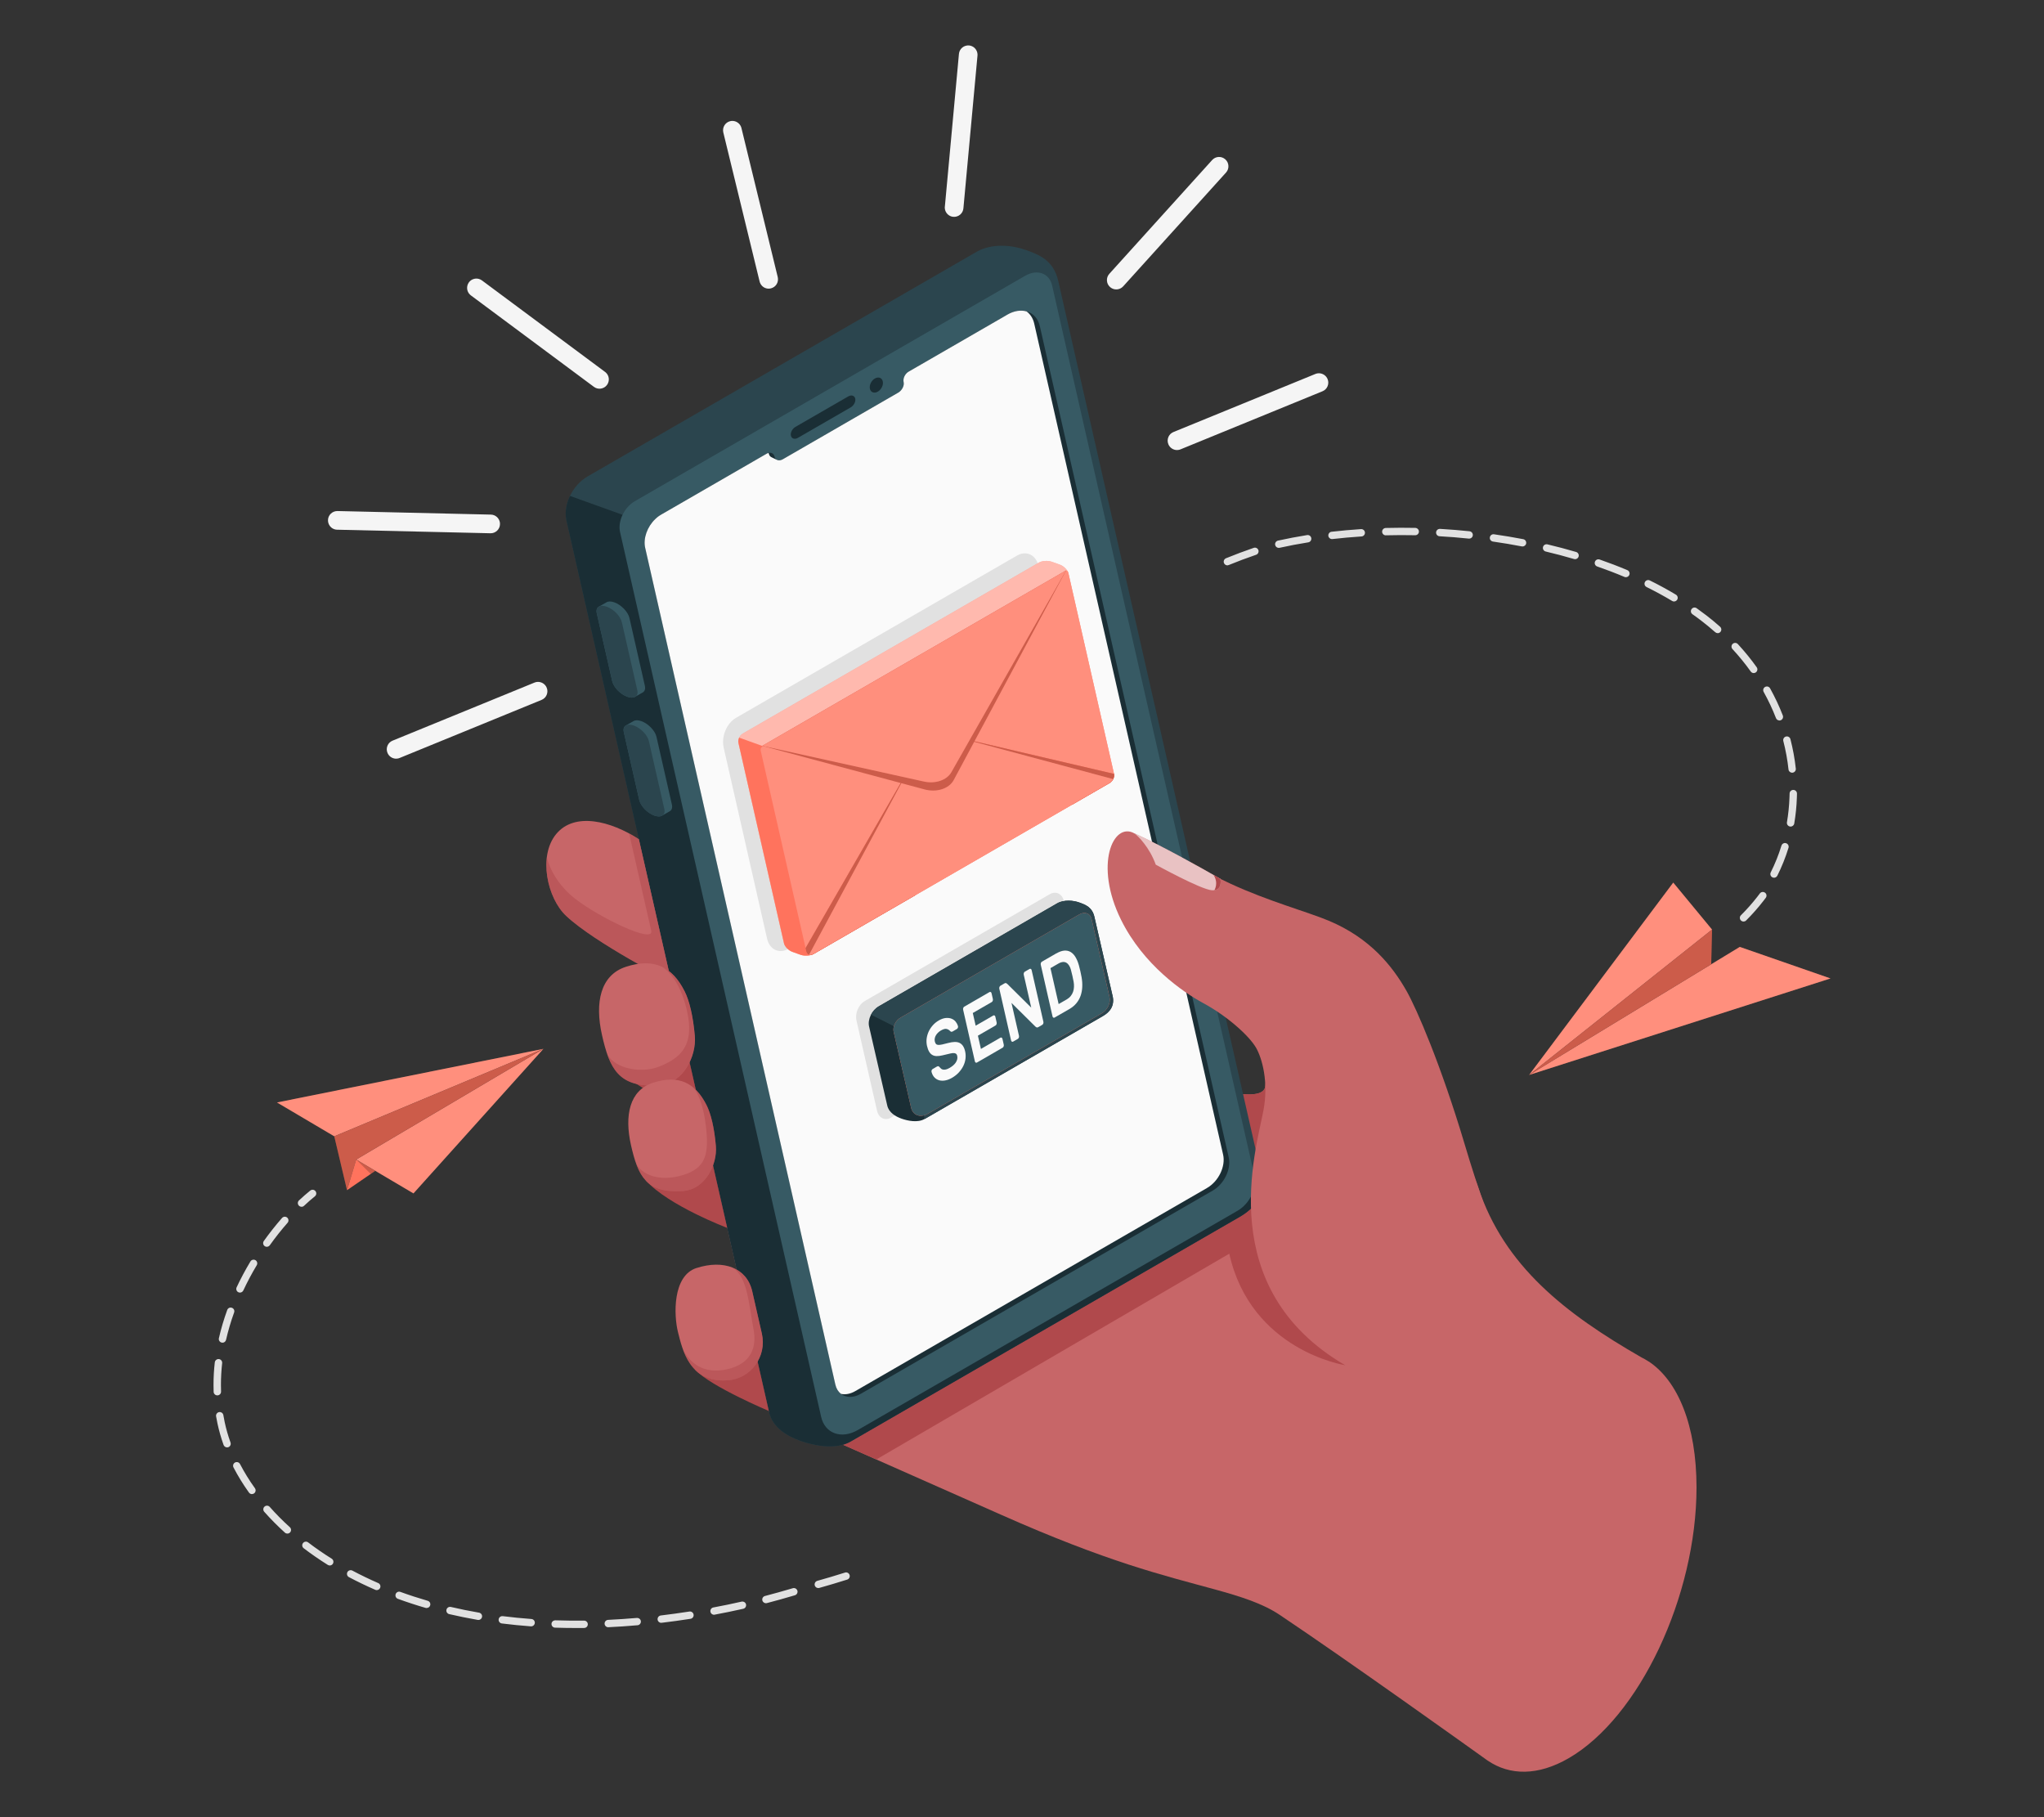 <?xml version="1.0" encoding="UTF-8"?>
<svg id="Layer_2" data-name="Layer 2" xmlns="http://www.w3.org/2000/svg" viewBox="0 0 540 480">
  <rect x="0" y="0" width="540" height="480" fill="#333333" stroke="none"/>
  <defs>
    <style>
      .cls-1, .cls-2, .cls-3, .cls-4, .cls-5, .cls-6, .cls-7, .cls-8, .cls-9, .cls-10, .cls-11, .cls-12, .cls-13, .cls-14, .cls-15 {
        stroke-width: 0px;
      }

      .cls-1, .cls-14 {
        fill: #b0494c;
      }

      .cls-2 {
        fill: #ff735d;
      }

      .cls-3 {
        fill: #375a64;
      }

      .cls-4 {
        fill: #e1e1e1;
      }

      .cls-5 {
        fill: #2b454e;
      }

      .cls-6, .cls-12, .cls-15 {
        fill: #fff;
      }

      .cls-6, .cls-14 {
        opacity: .5;
      }

      .cls-7 {
        fill: #c76668;
      }

      .cls-8 {
        fill: #f5f5f5;
      }

      .cls-9 {
        fill: none;
      }

      .cls-10, .cls-15 {
        opacity: .2;
      }

      .cls-11 {
        fill: #1a2e35;
      }

      .cls-12 {
        opacity: .6;
      }

      .cls-13 {
        fill: #fafafa;
      }
    </style>
  </defs>
  <g id="Layer_2-2" data-name="Layer 2">
    <g>
      <g>
        <g id="Device">
          <g>
            <path class="cls-7" d="M435.56,359.64h0c-.06-.04-.12-.08-.18-.11-.56-.36-1.13-.69-1.71-.97-20.28-11.64-36.24-24.19-43.09-44.79-7.79-23.41-55.46-43.81-56.28-27.03-.84,17.15-165.5-65.06-165.5-65.06l34.4,151.32s28.33,12.49,61.22,27.09c28.23,12.54,42.74,15.97,56.48,19.73,7.07,1.94,12.74,3.77,17.15,6.72,17.98,12.03,50.67,35.43,54.62,38.26.11.08.22.16.34.24.03.02.06.04.06.04h0c5.82,3.94,13.24,4.03,21.33-.64,18.67-10.78,33.8-42.81,33.8-71.55,0-16.4-4.93-28.16-12.63-33.26Z"/>
            <path class="cls-1" d="M340.22,306.43l1.3-18.81c-1.46-1.09-3.53-2.96-5.64-4.84-.94.97-1.5,2.27-1.58,3.96-.19,3.82-8.5,2.71-21.3-1.32t0,0l7.47,32.3-102.66,61.73c3.94,1.74,8.61,3.8,13.7,6.06l93.25-54.35c5.74,25.66,30.61,29.45,30.61,29.45l-15.15-54.17Z"/>
          </g>
          <g id="Mobile">
            <g>
              <path class="cls-5" d="M333.13,309.79l-53.54-235.53c-1.29-5.66-5.19-7.01-8.67-8.26-3.48-1.25-8.87-1.81-12.89.5l-102.8,59.35c-4.02,2.32-6.52,7.52-5.58,11.62l53.54,235.53c.93,4.1,4.73,6.32,8.21,7.57,3.48,1.25,9.34,2.51,13.35.19l102.8-59.35c4.02-2.32,6.88-5.91,5.58-11.62Z"/>
              <path class="cls-11" d="M326.31,312.31l-105.71,61.03-53.72-236.49-16.3-5.86c-1.01,2.1-1.4,4.43-.94,6.48l53.54,235.53c.93,4.1,4.73,6.32,8.21,7.57,3.48,1.25,9.34,2.51,13.35.19l102.8-59.35c2.51-1.45,4.84-3.54,5.61-6.63,0,0-.5-.18-.5-.18l-6.35-2.29Z"/>
            </g>
            <path class="cls-3" d="M270.83,72.85l-103.1,59.53c-2.81,1.62-4.57,5.29-3.92,8.15l53.13,233.74c1,4.4,5.36,5.96,9.67,3.47l100.36-57.94c3.18-1.84,5.18-5.99,4.44-9.24l-53.45-235.15c-.74-3.25-3.95-4.4-7.12-2.56Z"/>
            <g>
              <path class="cls-11" d="M274.72,86.19l49.89,219.51c.7,3.09-1.19,7.04-4.21,8.78l-92.94,53.66c-3.03,1.76-6.06.67-6.76-2.43l-50.24-221.01c-.57-2.51.56-5.58,2.64-7.58.16-.15.32-.3.49-.45.35-.28.71-.53,1.09-.75l26.14-15.09s.76-.44,1.7-.98c.94-.55,1.88-.21,2.1.75.22.96,1.21,1.27,2.22.69l30.47-17.59c1-.58,1.65-1.83,1.43-2.79-.2-.9.3-2.03,1.13-2.63.06-.04.12-.07.17-.11l25.57-14.76.54-.32c3.83-2.21,7.68-.82,8.56,3.08Z"/>
              <path class="cls-13" d="M318.92,313.77c3.02-1.74,4.92-5.69,4.21-8.78l-49.9-219.51c-.32-1.43-1.05-2.51-2.02-3.22-1.49-.43-3.28-.19-5.07.84l-.54.32-25.57,14.76c-.06.03-.12.07-.17.11-.83.59-1.34,1.73-1.13,2.63.22.96-.43,2.21-1.43,2.79l-30.47,17.59c-.53.31-1.06.37-1.47.21-.29-.11-1.28-.62-1.53-.73-.34-.15-.59-.44-.69-.87-.02-.09-.05-.17-.09-.26-.18.04-.36.1-.54.21-.94.54-1.7.98-1.7.98l-26.14,15.09c-.38.22-.75.47-1.09.75-.17.15-.32.3-.49.45-2.08,2-3.21,5.07-2.64,7.58l50.24,221.01c.24,1.08.77,1.9,1.48,2.46,1.14.26,2.47.04,3.81-.74l92.94-53.66Z"/>
              <g>
                <path class="cls-11" d="M210.13,112.77l13.97-8.06c.83-.48,1.66-.22,1.84.57.18.8-.35,1.83-1.18,2.32l-13.97,8.06c-.83.48-1.66.22-1.84-.57-.18-.8.35-1.83,1.18-2.32Z"/>
                <path class="cls-11" d="M231.13,99.98c.94-.54,1.88-.2,2.09.75.22.96-.37,2.17-1.31,2.72-.94.54-1.88.2-2.09-.75-.22-.96.37-2.17,1.3-2.72Z"/>
              </g>
            </g>
            <g>
              <g>
                <path class="cls-3" d="M166.29,163.23c-.37-1.61-2.15-3.46-3.98-4.12-.88-.32-1.61-.3-2.09-.01-.34.2-1.67.94-2.02,1.15-.51.3-.73.91-.54,1.74l4.08,17.93c.37,1.61,2.15,3.46,3.98,4.12.84.3,1.54.3,2.02.05.37-.2,1.73-.98,2.08-1.19.51-.3.73-.91.55-1.74l-4.08-17.93Z"/>
                <path class="cls-5" d="M164.29,164.38l4.08,17.93c.37,1.61-.82,2.39-2.65,1.73-1.83-.66-3.61-2.5-3.98-4.12l-4.08-17.93c-.37-1.61.82-2.39,2.65-1.73,1.83.66,3.61,2.5,3.98,4.12Z"/>
              </g>
              <g>
                <path class="cls-3" d="M173.43,194.61c-.37-1.61-2.15-3.46-3.98-4.12-.88-.32-1.61-.3-2.09-.01-.34.2-1.67.94-2.02,1.15-.51.3-.73.91-.54,1.74l4.08,17.93c.37,1.61,2.15,3.46,3.98,4.12.84.3,1.54.3,2.02.05.37-.2,1.73-.98,2.08-1.19.51-.3.73-.91.55-1.74l-4.08-17.93Z"/>
                <path class="cls-5" d="M171.43,195.77l4.08,17.93c.37,1.61-.82,2.39-2.65,1.73-1.83-.66-3.61-2.5-3.98-4.12l-4.08-17.93c-.37-1.61.82-2.39,2.65-1.73,1.83.66,3.61,2.5,3.98,4.12Z"/>
              </g>
            </g>
          </g>
          <g id="Thumb">
            <path class="cls-7" d="M410.77,364.98c-7.96-17.28-17.37-41.05-23.71-62.36-6.34-21.31-12.82-36.22-15.5-40.92-3.67-6.45-9.54-13.9-20.53-18.5-5.56-2.33-15.98-5.16-25.89-9.75-10-4.63-19.94-10.31-25.51-13.35-5.56-3.05-10.66,8.33-3.45,22.89,5.89,11.89,16.38,19.1,21.72,21.99,6.36,3.44,12.09,8.6,13.93,11.77,1.55,2.69,3.4,8.98,1.94,16.66-2.03,10.6-13.16,46.9,21.59,67.2l13.71,29.79,41.69-25.42Z"/>
            <path class="cls-7" d="M305.34,228.4s11.9,6.56,14.82,6.76c2.93.2,2.25-3.02,2.25-3.02h-.01c-5.54-3.19-15.77-8.89-22.76-12.05,1.04.72,4.06,3.74,5.7,8.31Z"/>
            <path class="cls-12" d="M305.34,228.4s11.9,6.56,14.82,6.76c2.93.2,2.25-3.02,2.25-3.02h-.01c-5.54-3.19-15.77-8.89-22.76-12.05,1.04.72,4.06,3.74,5.7,8.31Z"/>
            <path class="cls-1" d="M322.41,232.15h-.01s-1.22-.8-1.79-1.03c1.41,2.17.21,4.03.21,4.03h0c2.19-.32,1.59-3,1.59-3Z"/>
          </g>
          <g id="Fingers">
            <g>
              <g>
                <path class="cls-7" d="M168.79,221.68c-7.43-4.84-16.98-7.25-21.84-1.39-4.85,5.86-2.35,16.97,2.61,21.63,7.61,7.16,27.79,17.46,27.79,17.46l-8.57-37.7Z"/>
                <path class="cls-14" d="M168.79,221.68c-.84-.54-1.7-1.06-2.58-1.53h0s5.03,22.15,5.84,25.71c.81,3.56-13.83-3.56-20.13-8.48-6.09-4.76-7.36-10.52-7.44-10.91-.69,5.61,1.57,12.14,5.08,15.45,7.61,7.16,27.79,17.46,27.79,17.46l-8.57-37.7Z"/>
              </g>
              <path class="cls-1" d="M183.67,361.84c4.15,4.43,19.44,10.86,19.44,10.86l-6.67-29.36-12.77,18.49Z"/>
              <path class="cls-1" d="M164.99,283.75c4.38,4.68,20.51,11.46,20.51,11.46l-7.04-30.97-13.47,19.51Z"/>
              <path class="cls-1" d="M170.68,311.88c6.03,6.63,21.44,12.46,21.44,12.46l-6.59-28.98-14.85,16.52Z"/>
            </g>
            <g>
              <path class="cls-7" d="M165.33,255.38c7.5-2.44,12.28,0,15.55,6.48,1.24,2.45,2.24,6.55,2.69,11.82.44,5.27-3,12.48-9.43,12.98-.1,0-.21.02-.31.02-10.43.65-12.8-4.49-14.78-13.22-1.98-8.72-.38-15.91,6.29-18.08Z"/>
              <path class="cls-14" d="M174.82,255.35c.66.35,4.63,2.8,6.66,11.59,2.22,9.62-2.16,12.71-7.29,14.78-5.13,2.07-13.07.38-14.17-4.44h0c1.93,6.37,4.99,9.95,13.79,9.4.11,0,.21-.01.31-.02,6.43-.5,9.87-7.71,9.43-12.98-.44-5.27-1.45-9.37-2.69-11.82-1.61-3.18-3.58-5.38-6.05-6.51Z"/>
            </g>
            <g>
              <path class="cls-7" d="M172.47,286.02c6.85-2.23,11.22,0,14.2,5.92,1.13,2.24,2.05,5.98,2.45,10.79.41,4.81-2.74,11.4-8.62,11.86-.09,0-.19.01-.29.02-9.53.6-11.69-4.11-13.5-12.07-1.81-7.97-.35-14.53,5.75-16.52Z"/>
              <path class="cls-14" d="M182.97,287.12c1.32,1.24,2.85,4.67,3.51,10.26.86,7.31.12,11.13-6.02,13-6.37,1.94-11.03-.16-12.43-3.15,1.8,5.06,4.74,7.85,12.2,7.38.1,0,.19-.01.29-.02,5.87-.46,9.02-7.04,8.62-11.86-.41-4.81-1.32-8.56-2.45-10.79-1.05-2.07-2.27-3.68-3.7-4.82Z"/>
            </g>
            <g>
              <path class="cls-7" d="M183.99,334.95c7.11-2.31,13.32-.1,14.74,6.14l2.55,11.2c1.36,5.96-2.84,11.83-8.94,12.3-.1,0-.2.01-.3.02-9.89.62-11.75-8.12-12.91-12.67-1.15-4.55-1.46-14.94,4.86-17Z"/>
              <path class="cls-14" d="M193.6,334.86c3.93,2.6,4.22,9.63,5.49,16.35.88,4.66-.65,9.04-6.97,10.47-6.32,1.44-10.02-1.78-11.74-5.36h0c1.51,4.24,4.46,8.75,11.66,8.3.1,0,.2-.01.3-.02,6.1-.47,10.3-6.34,8.94-12.3l-2.55-11.2c-.7-3.08-2.57-5.17-5.13-6.23Z"/>
            </g>
          </g>
        </g>
        <g id="Message">
          <g>
            <path class="cls-4" d="M208.32,250.62l74.22-42.85c2.47-1.42,3.93-4.94,3.27-7.85l-11.47-50.47c-.66-2.91-3.2-4.11-5.67-2.69l-74.22,42.85c-2.47,1.42-3.93,4.94-3.27,7.85l11.47,50.47c.66,2.91,3.2,4.11,5.67,2.69Z"/>
            <path class="cls-2" d="M195.08,196.2c-.2-.86.33-1.96,1.17-2.44l78.22-45.16c.84-.49,2.37-.58,3.41-.21l2.12.76c1.04.37,2.04,1.38,2.24,2.24l12.05,53c.2.86-.33,1.96-1.17,2.44l-78.22,45.16c-.84.49-2.38.58-3.41.2l-2.12-.76c-1.04-.37-2.04-1.38-2.24-2.24l-12.05-53Z"/>
            <path class="cls-6" d="M195.08,196.2c-.2-.86.33-1.96,1.17-2.44l78.22-45.16c.84-.49,2.37-.58,3.41-.21l2.12.76c1.04.37,2.04,1.38,2.24,2.24l12.05,53c.2.86-.33,1.96-1.17,2.44l-78.22,45.16c-.84.49-2.38.58-3.41.2l-2.12-.76c-1.04-.37-2.04-1.38-2.24-2.24l-12.05-53Z"/>
            <path class="cls-2" d="M203.56,197.82l-8.28-2.98c-.21.44-.29.93-.2,1.36l12.05,53c.2.86,1.2,1.87,2.24,2.24l2.12.76c1.04.37,2.57.28,3.41-.2l.86-.5-12.2-53.68Z"/>
            <path class="cls-2" d="M282.26,151.4l12.05,53c.1.44,0,.95-.22,1.4-.19.37-.46.71-.8.94l-.06.04s-.06.05-.1.06l-78.22,45.16h-.01c-.41.24-.81.29-1.14.18-.36-.12-.63-.41-.73-.86l-12.05-53c-.2-.86.54-1.45,1.65-1.31l38.28,4.71,5.01.62c1.11.13,2.39-.35,2.86-1.09l4.17-6.48,28.09-43.59c.47-.73,1.02-.64,1.22.23Z"/>
            <path class="cls-15" d="M282.26,151.4l12.05,53c.1.44,0,.95-.22,1.4-.19.37-.46.71-.8.94l-.06.04s-.06.05-.1.06l-78.22,45.16h-.01c-.41.24-.81.29-1.14.18-.36-.12-.63-.41-.73-.86l-12.05-53c-.2-.86.54-1.45,1.65-1.31l38.28,4.71,5.01.62c1.11.13,2.39-.35,2.86-1.09l4.17-6.48,28.09-43.59c.47-.73,1.02-.64,1.22.23Z"/>
            <path class="cls-2" d="M293.13,206.84s.06-.04.1-.06l.06-.04c.34-.24.61-.57.8-.94.23-.44.32-.94.22-1.38l-41.36-9.66,30.27,17.8,9.91-5.72Z"/>
            <path class="cls-2" d="M293.13,206.84s.06-.04.1-.06l.06-.04c.34-.24.61-.57.8-.94.23-.44.32-.94.22-1.38l-41.36-9.66,30.27,17.8,9.91-5.72Z"/>
            <path class="cls-10" d="M293.13,206.84s.06-.04.1-.06l.06-.04c.34-.24.61-.57.8-.94.23-.44.32-.94.22-1.38l-41.36-9.66,30.27,17.8,9.91-5.72Z"/>
            <path class="cls-2" d="M213.02,251.32c.1.45.38.74.73.86.33.11.73.06,1.14-.17h.01s26.93-15.55,26.93-15.55l-.94-34.73-28.08,48.72.2.88Z"/>
            <path class="cls-2" d="M213.02,251.32c.1.45.38.74.73.86.33.11.73.06,1.14-.17h.01s26.93-15.55,26.93-15.55l-.94-34.73-28.08,48.72.2.88Z"/>
            <path class="cls-10" d="M213.02,251.32c.1.45.38.74.73.86.33.11.73.06,1.14-.17h.01s26.93-15.55,26.93-15.55l-.94-34.73-28.08,48.72.2.88Z"/>
            <path class="cls-2" d="M294.08,205.8c-.19.37-.46.71-.8.94l-.06.04-78.32,45.22h-.01c-.41.24-.81.29-1.14.18l29.79-55.37c1.23-2.29,4.54-3.36,7.76-2.49l42.78,11.48Z"/>
            <path class="cls-15" d="M294.08,205.8c-.19.37-.46.71-.8.94l-.06.04-78.32,45.22h-.01c-.41.24-.81.29-1.14.18l29.79-55.37c1.23-2.29,4.54-3.36,7.76-2.49l42.78,11.48Z"/>
          </g>
          <path class="cls-2" d="M201.39,197.01l42.88,11.51c3.19.86,6.47-.2,7.68-2.47l29.69-55.37-80.25,46.33Z"/>
          <path class="cls-10" d="M201.39,197.01l42.88,11.51c3.19.86,6.47-.2,7.68-2.47l29.69-55.37-80.25,46.33Z"/>
          <path class="cls-2" d="M201.39,197.01l42.69,9.43c3.04.67,6.06-.35,7.26-2.47l30.3-53.3-80.25,46.33Z"/>
          <path class="cls-15" d="M201.39,197.01l42.69,9.43c3.04.67,6.06-.35,7.26-2.47l30.3-53.3-80.25,46.33Z"/>
        </g>
        <g id="Button">
          <path class="cls-4" d="M235.44,295.18l48.89-28.22c1.63-.94,2.59-3.25,2.15-5.17l-5.43-23.81c-.44-1.92-2.11-2.71-3.73-1.77l-48.89,28.23c-1.63.94-2.59,3.25-2.15,5.17l5.43,23.81c.44,1.92,2.11,2.71,3.73,1.77Z"/>
          <g>
            <path class="cls-11" d="M293.93,263.06l-4.8-20.87c-.59-2.59-2.38-3.21-3.97-3.79s-4.06-.83-5.9.23l-47.1,27.19c-1.84,1.06-2.98,3.45-2.56,5.32l4.8,20.87c.43,1.88,2.17,2.9,3.76,3.47,1.59.57,4.28,1.15,6.12.09l47.1-27.19c1.84-1.06,3.15-2.71,2.56-5.32Z"/>
            <path class="cls-5" d="M293.93,263.06l-4.8-20.87c-.59-2.59-2.38-3.21-3.97-3.79-1.59-.57-4.06-.83-5.9.23l-47.1,27.19c-.87.5-1.58,1.31-2.04,2.21l6.05,3.05,2.67-.46,5.44,24.96,47.1-27.19c1.84-1.06,3.15-2.71,2.56-5.32Z"/>
            <path class="cls-2" d="M285.12,241.55l-47.23,27.27c-1.29.74-2.1,2.42-1.8,3.73l4.61,20.05c.46,2.02,2.45,2.73,4.43,1.59l45.97-26.54c1.46-.84,2.37-2.74,2.03-4.23l-4.76-20.69c-.34-1.49-1.81-2.02-3.26-1.17Z"/>
            <path class="cls-3" d="M285.12,241.55l-47.23,27.27c-1.29.74-2.1,2.42-1.8,3.73l4.61,20.05c.46,2.02,2.45,2.73,4.43,1.59l45.97-26.54c1.46-.84,2.37-2.74,2.03-4.23l-4.76-20.69c-.34-1.49-1.81-2.02-3.26-1.17Z"/>
          </g>
          <g>
            <path class="cls-13" d="M247.95,269.58c.69-.4,1.33-.63,1.92-.68.58-.05,1.09.01,1.53.19.44.18.8.44,1.08.79.28.35.48.73.6,1.12.05.16.04.32-.02.48-.06.16-.15.27-.27.33l-1.08.63c-.18.1-.32.13-.43.09-.11-.04-.22-.12-.32-.23-.23-.26-.54-.43-.91-.51-.37-.08-.87.06-1.49.42-.27.16-.52.34-.74.56-.23.22-.41.45-.56.7-.15.25-.25.51-.3.78-.06.27-.05.54,0,.81.07.32.18.56.33.71.14.15.35.23.62.24.27.01.6-.03,1.02-.12.41-.09.92-.22,1.53-.38.66-.18,1.25-.27,1.75-.28.51-.01.94.07,1.3.25.36.18.66.45.91.82.24.37.43.84.56,1.42.14.63.17,1.28.09,1.94-.08.66-.27,1.29-.57,1.9-.29.61-.7,1.18-1.2,1.73-.51.55-1.11,1.02-1.8,1.42-.58.33-1.15.56-1.72.67-.57.12-1.1.11-1.59-.01-.49-.12-.92-.37-1.28-.73-.36-.36-.63-.85-.8-1.45-.05-.16-.04-.32.02-.48.06-.16.15-.27.27-.33l1.08-.63c.18-.1.32-.14.43-.11.11.03.22.11.32.25.11.14.24.27.39.4.14.12.32.2.53.24.21.04.45.03.74-.03.28-.06.62-.2,1.01-.43.31-.18.6-.38.88-.61.27-.23.5-.48.69-.75.18-.27.32-.56.4-.85.08-.3.09-.6.02-.93-.07-.31-.2-.52-.39-.63-.19-.11-.45-.15-.77-.13-.33.03-.72.11-1.18.23-.46.12-1,.25-1.61.38-.56.13-1.05.19-1.49.18-.44,0-.82-.11-1.15-.3s-.61-.48-.84-.87c-.23-.39-.41-.89-.56-1.53-.14-.63-.17-1.28-.09-1.93.09-.65.27-1.28.54-1.86.28-.59.64-1.14,1.09-1.64.45-.51.97-.93,1.55-1.26Z"/>
            <path class="cls-13" d="M264.3,274.1c.11-.07.22-.07.33,0,.11.06.18.17.21.33l.34,1.5c.04.16.02.31-.03.47-.06.16-.14.27-.26.34l-6.8,3.93c-.11.07-.22.07-.33,0-.11-.06-.18-.17-.21-.33l-3.1-13.62c-.04-.15-.02-.31.03-.47.06-.16.14-.27.26-.34l6.68-3.86c.11-.07.22-.07.33,0,.11.06.18.17.21.33l.34,1.5c.04.16.02.31-.03.47-.06.16-.14.27-.26.34l-5.01,2.89.76,3.35,4.66-2.69c.11-.07.22-.07.33,0,.11.06.18.17.21.33l.34,1.5c.04.15.02.31-.03.47-.06.16-.14.27-.26.34l-4.66,2.69.8,3.5,5.13-2.96Z"/>
            <path class="cls-13" d="M274.27,271.32c-.18.1-.32.12-.45.04-.12-.07-.21-.13-.27-.18l-6.33-6.27,1.98,8.69c.03.16.02.31-.03.47-.06.16-.14.27-.26.34l-1.26.73c-.11.07-.22.07-.33,0-.11-.06-.18-.17-.21-.33l-3.1-13.62c-.04-.16-.02-.31.03-.47.06-.16.14-.27.26-.34l1.09-.63c.18-.1.32-.12.45-.04.12.07.21.13.27.18l6.33,6.27-1.98-8.69c-.04-.15-.02-.31.03-.47.06-.16.14-.27.26-.34l1.26-.72c.11-.07.22-.07.33,0,.11.06.18.17.21.33l3.1,13.62c.04.16.02.31-.03.47-.06.16-.14.27-.26.34l-1.08.63Z"/>
            <path class="cls-13" d="M279.08,251.84c.76-.44,1.46-.69,2.08-.74.63-.05,1.18.07,1.68.36.49.29.92.73,1.28,1.33.36.6.67,1.33.91,2.19.28,1.02.51,2.06.71,3.12.16.91.22,1.78.18,2.61-.04.83-.19,1.61-.44,2.33-.26.72-.63,1.38-1.12,1.97-.49.59-1.11,1.1-1.85,1.53l-3.91,2.25c-.11.07-.22.07-.33,0-.11-.06-.18-.17-.21-.33l-3.1-13.62c-.04-.15-.02-.31.03-.47s.14-.27.26-.34l3.83-2.21ZM282.94,256.2c-.12-.44-.28-.82-.48-1.14-.2-.32-.43-.57-.71-.74-.28-.17-.6-.24-.95-.21s-.76.16-1.2.42l-2.08,1.2,2.16,9.49,2.15-1.24c.42-.25.77-.54,1.04-.88.27-.34.48-.71.62-1.11.14-.4.22-.83.24-1.28.02-.46-.01-.92-.09-1.38-.2-1.06-.43-2.1-.71-3.12Z"/>
          </g>
        </g>
        <path id="Lines" class="cls-8" d="M308.67,117.35c.18.43.47.8.85,1.07.69.49,1.58.6,2.37.27l37.5-15.34c.61-.25,1.09-.72,1.34-1.33.25-.61.26-1.28,0-1.89-.16-.4-.42-.74-.77-1.01l-.08-.06c-.69-.49-1.58-.6-2.37-.28l-37.5,15.34c-.61.25-1.09.72-1.34,1.33-.25.61-.26,1.28,0,1.89ZM102.37,198.87c.18.43.47.8.85,1.07.69.49,1.58.6,2.37.27l37.5-15.34c.61-.25,1.09-.72,1.34-1.33.25-.61.26-1.28,0-1.89-.16-.4-.42-.74-.77-1.01l-.08-.06c-.69-.49-1.58-.6-2.37-.28l-37.5,15.34c-.61.25-1.09.72-1.34,1.33-.25.61-.26,1.28,0,1.89ZM292.44,74.11c.03.66.32,1.26.81,1.7l.08.07c1.02.85,2.51.74,3.4-.24l27.17-30.06c.44-.49.67-1.12.63-1.78-.03-.66-.32-1.26-.81-1.7l-.08-.07c-1.02-.85-2.51-.74-3.4.24l-27.17,30.06c-.44.49-.67,1.12-.63,1.78ZM249.61,54.59c-.08.91.34,1.79,1.12,2.3.34.22.71.35,1.11.38.66.06,1.3-.14,1.8-.56.51-.42.82-1.01.88-1.67l3.72-40.35c.08-.87-.32-1.73-1.03-2.24l-.08-.05c-.34-.22-.71-.35-1.11-.39-1.35-.12-2.56.87-2.68,2.23l-3.72,40.35ZM191.09,34.99l9.59,39.37c.11.45.35.86.68,1.19.61.59,1.47.83,2.3.62.64-.16,1.18-.55,1.52-1.11.34-.56.44-1.23.29-1.87l-9.59-39.37c-.1-.42-.31-.8-.61-1.11l-.07-.07c-.61-.59-1.47-.83-2.3-.63-.64.16-1.18.55-1.52,1.11-.34.56-.44,1.23-.29,1.87ZM123.89,74.57c-.74,1-.63,2.4.27,3.25.07.07.15.13.23.2l32.52,24.17c.53.39,1.18.56,1.83.46.65-.1,1.23-.44,1.62-.97.52-.71.63-1.65.28-2.45-.13-.3-.32-.58-.56-.8-.07-.07-.15-.13-.23-.19l-32.53-24.17c-.53-.39-1.18-.56-1.83-.46-.65.1-1.22.44-1.62.97ZM131.79,137.21c-.14-.26-.33-.49-.55-.68-.44-.38-.98-.59-1.56-.6l-40.51-.94c-.66-.01-1.28.23-1.76.68-.48.46-.75,1.07-.76,1.73-.02.73.29,1.43.85,1.92.44.38.98.59,1.56.6l40.51.94c.66.02,1.28-.23,1.76-.68.48-.46.75-1.07.76-1.73.01-.43-.09-.86-.3-1.23Z"/>
        <g id="Paper_Plane" data-name="Paper Plane">
          <g>
            <polygon class="cls-2" points="94.1 306.29 143.56 277.05 109.23 315.23 94.1 306.29"/>
            <polygon class="cls-15" points="94.1 306.29 143.56 277.05 109.23 315.23 94.1 306.29"/>
            <polygon class="cls-2" points="143.56 277.05 88.31 300.15 73.18 291.21 143.56 277.05"/>
            <polygon class="cls-15" points="143.56 277.05 88.31 300.15 73.18 291.21 143.56 277.05"/>
            <polygon class="cls-2" points="88.31 300.15 91.68 314.38 94.1 306.29 143.56 277.05 88.31 300.15"/>
            <polygon class="cls-10" points="88.31 300.15 91.68 314.38 94.1 306.29 143.56 277.05 88.31 300.15"/>
            <polygon class="cls-2" points="91.68 314.38 99.14 309.27 94.1 306.29 91.68 314.38"/>
            <polygon class="cls-10" points="94.1 306.29 99.14 309.27 97.95 310.09 94.1 306.29"/>
          </g>
          <g>
            <path class="cls-4" d="M79.66,318.76c-.26,0-.52-.1-.71-.31-.37-.39-.35-1.01.04-1.37,1-.94,2-1.81,2.98-2.6.42-.33,1.03-.27,1.37.15.34.42.27,1.03-.15,1.37-.95.76-1.91,1.6-2.87,2.51-.19.18-.43.26-.67.26Z"/>
            <path class="cls-4" d="M152.32,430.03c-1.92,0-3.81-.03-5.68-.09-.54-.02-.96-.47-.94-1,.02-.53.43-.91,1-.94,2.48.08,5.02.11,7.61.08h.01c.53,0,.97.43.97.96,0,.54-.42.98-.96.98-.67,0-1.35.01-2.02.01ZM160.7,429.83c-.52,0-.95-.41-.97-.93-.03-.54.39-.99.93-1.02,2.49-.12,5.04-.29,7.6-.51.53-.02,1.01.35,1.05.88.05.53-.35,1.01-.88,1.05-2.58.23-5.16.4-7.68.52-.02,0-.03,0-.05,0ZM140.31,429.59s-.05,0-.07,0c-2.57-.19-5.15-.45-7.66-.76-.53-.07-.91-.55-.84-1.09.07-.53.55-.9,1.09-.84,2.48.31,5.03.57,7.56.75.54.04.94.51.9,1.04-.04.51-.46.9-.97.9ZM174.69,428.66c-.49,0-.91-.36-.96-.86-.06-.53.32-1.02.85-1.08,2.48-.3,5.02-.65,7.55-1.04.52-.09,1.03.28,1.11.81.08.53-.28,1.03-.81,1.11-2.55.4-5.12.75-7.62,1.05-.04,0-.08,0-.12,0ZM188.78,426.52c-.51.07-.99-.27-1.09-.79-.1-.53.25-1.04.78-1.13,2.45-.45,4.96-.97,7.46-1.54.53-.09,1.04.21,1.16.73.12.52-.21,1.04-.73,1.16-2.53.57-5.06,1.09-7.54,1.55-.02,0-.03,0-.05,0ZM202.48,423.47c-.48.07-.95-.24-1.07-.72-.14-.52.18-1.05.7-1.18,2.41-.63,4.88-1.32,7.34-2.05.5-.16,1.05.14,1.21.65.15.51-.14,1.06-.65,1.21-2.48.74-4.97,1.43-7.41,2.07-.04.01-.08.02-.11.02ZM216.33,419.47c-.48.07-.95-.22-1.08-.7-.14-.52.16-1.05.68-1.2,2.4-.67,4.86-1.4,7.3-2.18.5-.17,1.06.12,1.22.63.16.51-.12,1.06-.63,1.22-2.46.78-4.94,1.52-7.37,2.2-.04.01-.08.02-.11.02ZM126.39,427.9c-.06,0-.11,0-.17-.01-2.57-.45-5.11-.96-7.55-1.53-.52-.12-.85-.65-.72-1.17.12-.52.65-.84,1.17-.72,2.4.56,4.91,1.07,7.44,1.51.53.09.88.6.79,1.12-.08.47-.49.81-.96.81ZM112.72,424.76c-.09,0-.18-.01-.27-.04-2.49-.72-4.96-1.53-7.34-2.4-.5-.18-.76-.74-.58-1.25.18-.5.74-.77,1.25-.58,2.33.85,4.76,1.64,7.21,2.35.52.15.81.69.66,1.2-.12.43-.51.7-.93.7ZM99.53,420.02c-.13,0-.26-.03-.39-.08-2.39-1.04-4.73-2.17-6.96-3.35-.47-.25-.65-.84-.4-1.32.25-.47.84-.65,1.32-.4,2.18,1.16,4.48,2.27,6.82,3.29.49.21.72.79.5,1.28-.16.37-.52.58-.89.58ZM87.11,413.51c-.18,0-.35-.05-.51-.15-2.22-1.39-4.36-2.87-6.37-4.4-.43-.33-.51-.94-.18-1.36.33-.42.93-.51,1.36-.18,1.96,1.5,4.05,2.94,6.22,4.3.45.28.59.88.31,1.34-.18.29-.5.46-.83.46ZM75.92,405.09c-.23,0-.47-.08-.65-.25-1.94-1.76-3.78-3.61-5.46-5.51-.36-.4-.32-1.02.08-1.37.4-.35,1.01-.32,1.37.08,1.63,1.85,3.41,3.65,5.31,5.36.4.36.43.98.07,1.37-.19.21-.46.32-.72.32ZM66.56,394.66c-.3,0-.6-.14-.79-.41-1.54-2.15-2.91-4.38-4.08-6.63-.25-.48-.06-1.06.41-1.31.48-.25,1.06-.06,1.31.41,1.13,2.17,2.45,4.32,3.94,6.39.31.44.21,1.04-.22,1.36-.17.12-.37.18-.56.18ZM59.99,382.32c-.4,0-.77-.25-.92-.64-.67-1.87-1.21-3.77-1.61-5.63-.14-.65-.26-1.29-.37-1.93-.09-.53.27-1.03.8-1.12.52-.09,1.03.27,1.12.8.1.62.22,1.23.35,1.85.38,1.78.89,3.59,1.54,5.38.18.51-.08,1.06-.59,1.24-.11.04-.22.06-.33.06ZM57.41,368.58c-.52,0-.95-.41-.97-.94-.02-.62-.03-1.24-.03-1.86,0-1.95.11-3.94.34-5.93.06-.53.56-.91,1.08-.86.53.06.92.54.86,1.08-.21,1.91-.32,3.83-.32,5.71,0,.59.01,1.19.03,1.79.02.54-.4.99-.94,1.01h-.03ZM58.78,354.66c-.07,0-.15,0-.22-.02-.52-.12-.85-.64-.73-1.16.56-2.47,1.3-4.98,2.2-7.45.18-.51.74-.77,1.24-.58.51.18.77.74.58,1.24-.87,2.4-1.58,4.83-2.13,7.22-.1.45-.5.76-.95.76ZM63.39,341.43c-.14,0-.28-.03-.41-.09-.49-.23-.69-.81-.47-1.29,1.08-2.31,2.31-4.61,3.65-6.84.28-.46.87-.61,1.33-.34.46.28.61.87.34,1.33-1.3,2.17-2.5,4.42-3.55,6.67-.17.35-.51.56-.88.56ZM70.49,329.34c-.2,0-.39-.06-.56-.18-.44-.31-.54-.92-.23-1.36,1.51-2.12,3.13-4.16,4.81-6.08.36-.4.97-.44,1.37-.09.4.36.44.97.09,1.37-1.64,1.86-3.22,3.86-4.69,5.92-.19.27-.49.41-.79.41Z"/>
          </g>
        </g>
        <g id="Paper_Plane-2" data-name="Paper Plane">
          <polygon class="cls-2" points="403.98 283.94 459.63 250.12 483.6 258.45 403.98 283.94"/>
          <polygon class="cls-15" points="403.98 283.94 459.63 250.12 483.6 258.45 403.98 283.94"/>
          <polygon class="cls-2" points="403.98 283.94 452.3 245.54 442.05 233.13 403.98 283.94"/>
          <polygon class="cls-15" points="403.98 283.94 452.3 245.54 442.05 233.13 403.98 283.94"/>
          <polygon class="cls-2" points="452.3 245.54 452.08 254.71 403.98 283.94 452.3 245.54"/>
          <polygon class="cls-10" points="452.3 245.54 452.08 254.71 403.98 283.94 452.3 245.54"/>
          <path class="cls-4" d="M468.64,231.84c-.14,0-.27-.04-.4-.1-.48-.24-.67-.83-.43-1.31,1.12-2.24,2.08-4.61,2.83-7.06.16-.51.7-.81,1.22-.64.51.16.8.7.64,1.22-.79,2.55-1.78,5.03-2.95,7.36-.18.35-.54.55-.9.54ZM473.02,218.33s-.09,0-.13-.01c-.53-.09-.89-.59-.8-1.12.36-2.14.59-4.34.67-6.55.01-.35.02-.7.03-1.04,0-.54.45-.97.99-.96,0,0,.01,0,.02,0,.53.02.95.46.94.99,0,.36-.01.72-.03,1.08-.08,2.29-.31,4.58-.69,6.8-.08.49-.51.83-.99.81ZM460.03,243.22s-.07-.06-.1-.09c-.38-.38-.37-1,0-1.37,1.54-1.52,3.01-3.18,4.37-4.93.21-.27.42-.55.63-.83.32-.43.93-.52,1.36-.2,0,0,.01,0,.02.01.42.32.5.92.18,1.35-.22.29-.43.58-.66.86-1.4,1.81-2.93,3.53-4.53,5.12-.35.35-.9.37-1.28.08ZM473.43,204.11c-.48-.02-.88-.38-.93-.87-.27-2.51-.73-5.03-1.37-7.51-.13-.52.18-1.05.7-1.18.52-.13,1.05.18,1.18.7.66,2.56,1.14,5.18,1.42,7.78.06.53-.33,1.01-.86,1.07-.05,0-.09,0-.14,0ZM470.06,190.3c-.38-.01-.73-.25-.87-.62-.91-2.35-2.01-4.68-3.25-6.91-.26-.47-.09-1.06.38-1.32.47-.26,1.06-.09,1.32.38,1.28,2.31,2.42,4.72,3.36,7.16.19.5-.05,1.06-.55,1.26-.13.05-.26.07-.39.07ZM463.29,177.79c-.29-.01-.58-.15-.76-.41-1.46-2.05-3.08-4.04-4.83-5.93-.36-.39-.34-1.01.05-1.37.39-.37,1.01-.34,1.37.05,1.8,1.95,3.48,4.01,4.98,6.12.31.44.21,1.04-.23,1.36-.18.13-.39.19-.6.18ZM453.75,167.23c-.22,0-.43-.09-.61-.24-1.14-1.01-2.34-2-3.55-2.93-.8-.62-1.63-1.23-2.47-1.82-.44-.31-.54-.92-.23-1.35.31-.44.92-.55,1.35-.23.86.61,1.7,1.23,2.53,1.87,1.25.96,2.48,1.98,3.65,3.02.4.36.44.97.09,1.37-.2.23-.48.34-.76.33ZM442.22,158.88c-.16,0-.32-.05-.46-.14-2.14-1.28-4.41-2.52-6.76-3.68-.48-.24-.68-.82-.44-1.3.24-.48.82-.68,1.3-.44,2.4,1.18,4.72,2.45,6.9,3.76.46.28.61.87.33,1.33-.19.31-.53.48-.87.47ZM429.5,152.47c-.11,0-.23-.03-.34-.08-2.32-.98-4.75-1.91-7.2-2.76-.51-.18-.78-.73-.6-1.24.18-.51.73-.77,1.24-.6,2.5.87,4.96,1.81,7.32,2.81.5.21.73.78.52,1.27-.16.38-.54.61-.93.59ZM416.07,147.7c-.08,0-.16-.02-.24-.04-2.41-.71-4.93-1.38-7.47-1.98-.52-.12-.85-.65-.72-1.17.12-.52.65-.85,1.17-.72,2.58.61,5.13,1.29,7.58,2.01.51.15.81.69.66,1.21-.13.43-.53.71-.97.7ZM337.8,144.72c-.43-.02-.82-.32-.91-.76-.12-.52.22-1.04.74-1.16,2.5-.55,5.09-1.04,7.69-1.46.53-.09,1.03.28,1.11.81.08.53-.28,1.03-.81,1.11-2.57.41-5.12.89-7.58,1.44-.08.02-.17.03-.24.02ZM324.39,149.33c-.43.06-.86-.18-1.03-.6-.2-.5.04-1.06.53-1.27,2.37-.97,4.84-1.89,7.33-2.75.51-.18,1.06.1,1.23.6.17.51-.1,1.06-.6,1.23-2.46.84-4.89,1.75-7.23,2.71-.08.03-.16.05-.24.06ZM402.2,144.35s-.1,0-.15-.02c-2.49-.48-5.05-.91-7.63-1.28-.53-.08-.9-.57-.82-1.1.07-.53.58-.91,1.1-.82,2.61.37,5.2.81,7.72,1.29.53.1.87.61.77,1.14-.09.48-.52.8-.99.79ZM351.86,142.4c-.47-.02-.87-.38-.93-.86-.06-.53.32-1.02.85-1.08,2.55-.29,5.18-.53,7.79-.7.52-.03,1,.37,1.03.91.03.54-.37,1-.91,1.03-2.58.17-5.17.4-7.7.69-.05,0-.1,0-.15,0ZM388.09,142.27s-.05,0-.07,0c-2.55-.27-5.15-.48-7.71-.62-.54-.03-.95-.49-.91-1.03.03-.53.48-.93,1.01-.92,0,0,.01,0,.02,0,2.59.15,5.22.36,7.8.63.53.06.92.53.87,1.07-.05.51-.49.89-1,.87ZM366.08,141.41c-.51-.02-.92-.43-.94-.95-.01-.54.41-.98.95-1,2.58-.07,5.21-.07,7.82-.02,0,0,0,0,.01,0,.53.02.95.46.94.99-.01.54-.45.96-.99.95-2.58-.05-5.18-.05-7.73.02-.02,0-.04,0-.06,0Z"/>
        </g>
      </g>
      <rect class="cls-9" width="540" height="480"/>
    </g>
  </g>
</svg>